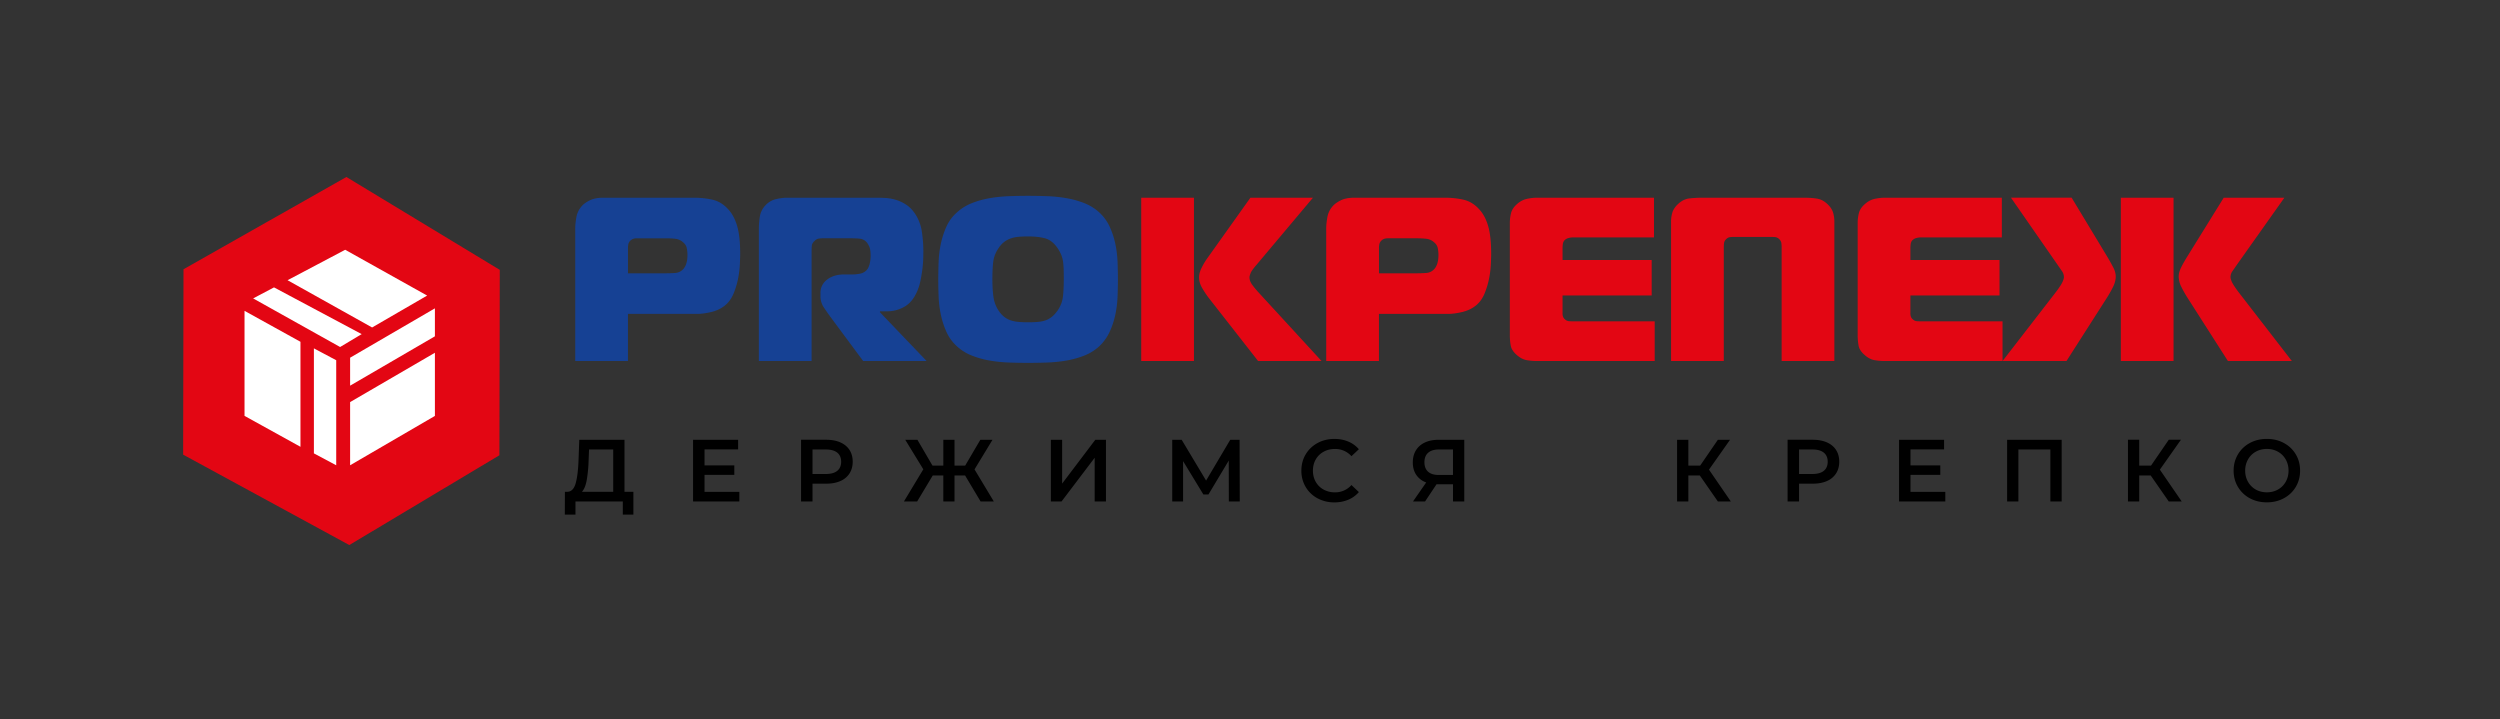 <svg version="1.1" id="Слой_1" xmlns="http://www.w3.org/2000/svg" x="0" y="0" viewBox="0 0 226.89 65.276" xml:space="preserve"><rect x="0" y="0" width="226.89" height="65.276" fill="#333333" stroke="none"/><path fill-rule="evenodd" clip-rule="evenodd" fill="#e30613" d="M31.437 16.063l-14.783 8.374-.033 16.825 15.08 8.204 13.623-8.149.033-16.825z"/><path d="M31.775 36.492l7.695-4.478v5.733l-7.695 4.479zm0-4.029l7.695-4.479v2.539l-7.695 4.479zm-.909-.97l-7.892-4.411 1.894-1 7.957 4.241zm2.905-1.773l-7.674-4.289 5.231-2.763 7.438 4.157zm-5.283 1.895l2.026 1.079v9.532l-2.026-1.08zm-6.296-3.404l5.077 2.808v9.531l-5.077-2.807z" fill-rule="evenodd" clip-rule="evenodd" fill="#fff"/><path d="M52.207 32.765V20.738c0-.311.035-.656.106-1.038.07-.381.233-.712.487-.995.155-.183.395-.356.72-.519.324-.162.741-.243 1.249-.243h8.194c.593 0 1.157.06 1.694.18.536.12 1.009.406 1.418.857.353.367.625.865.815 1.493.19.628.286 1.479.286 2.551 0 .255-.011.59-.032 1.006a8.871 8.871 0 0 1-.169 1.303 7.14 7.14 0 0 1-.402 1.313c-.177.424-.42.77-.73 1.037-.353.297-.773.505-1.26.625s-.935.18-1.345.18h-6.246v4.277h-4.785zm8.215-7.961c.296 0 .585-.011.868-.032.282-.021.522-.138.72-.35.254-.282.381-.712.381-1.291 0-.197-.021-.402-.063-.614s-.163-.395-.36-.551c-.198-.169-.427-.268-.688-.296s-.533-.043-.815-.043h-2.647c-.198 0-.349.032-.455.096s-.187.138-.244.223a.648.648 0 0 0-.105.275c-.014.099-.021.19-.021.274v2.309h3.429zm8.448-4.024c0-.339.028-.702.085-1.09a1.9 1.9 0 0 1 .487-1.027c.282-.311.614-.508.995-.593.381-.085.713-.127.995-.127H79.5c.226 0 .494.007.804.021.311.014.628.066.953.158.324.092.642.236.953.435.311.197.585.473.826.825a3.91 3.91 0 0 1 .625 1.631c.092.606.138 1.192.138 1.757 0 .17-.003.399-.01.688-.007.289-.032.604-.074.942s-.099.685-.169 1.037a4.913 4.913 0 0 1-.296.974c-.283.664-.667 1.137-1.154 1.419a3.135 3.135 0 0 1-1.599.424h-.635v.085l4.234 4.425h-5.759l-2.858-3.854a25.56 25.56 0 0 1-.688-.974 1.825 1.825 0 0 1-.328-1.038v-.317c0-.494.201-.896.604-1.207s.914-.466 1.535-.466h.762c.212 0 .445-.024.699-.074.254-.049.466-.173.635-.37.113-.155.194-.35.243-.582.049-.233.074-.448.074-.646 0-.409-.046-.705-.138-.889s-.166-.304-.222-.36a.97.97 0 0 0-.635-.328 8.027 8.027 0 0 0-.699-.032h-2.646a2.27 2.27 0 0 0-.392.032.664.664 0 0 0-.35.201c-.155.142-.24.286-.254.434a5.33 5.33 0 0 0-.021.498v9.973H68.87V20.78zm24.435-3.007c.564 0 1.143.011 1.736.032s1.175.081 1.747.18 1.115.251 1.63.455c.515.205.97.491 1.366.857.395.367.706.798.932 1.292a7.35 7.35 0 0 1 .508 1.546 9.71 9.71 0 0 1 .201 1.641c.021.558.032 1.084.032 1.577 0 .495-.011 1.017-.032 1.567a9.67 9.67 0 0 1-.201 1.63 7.39 7.39 0 0 1-.508 1.546 4.29 4.29 0 0 1-.932 1.313 4.343 4.343 0 0 1-1.366.857c-.516.205-1.059.357-1.63.456s-1.158.158-1.757.18a49.36 49.36 0 0 1-3.452 0c-.6-.021-1.186-.081-1.757-.18a8.134 8.134 0 0 1-1.63-.456 4.32 4.32 0 0 1-1.366-.857 3.954 3.954 0 0 1-.942-1.313 7.73 7.73 0 0 1-.498-1.546c-.113-.536-.18-1.079-.201-1.63s-.032-1.072-.032-1.567c0-.493.011-1.02.032-1.577s.088-1.104.201-1.641a7.687 7.687 0 0 1 .498-1.546c.219-.494.533-.925.942-1.292.395-.366.85-.652 1.366-.857a8.237 8.237 0 0 1 1.63-.455c.571-.099 1.154-.158 1.747-.18s1.171-.032 1.736-.032zm-3.24 7.581c0 .593.032 1.119.095 1.578s.215.871.456 1.238c.155.24.328.435.519.582.19.148.395.258.614.328.218.071.458.117.72.138.261.021.54.032.836.032.31 0 .596-.011.857-.032s.498-.066.709-.138c.211-.07.409-.18.593-.328.183-.147.36-.342.529-.582.268-.395.427-.815.477-1.26.049-.444.074-.964.074-1.557 0-.324-.003-.613-.01-.868-.007-.254-.025-.49-.053-.709s-.081-.427-.159-.624a3.3 3.3 0 0 0-.328-.614c-.325-.479-.699-.78-1.122-.9-.424-.119-.946-.18-1.567-.18-.311 0-.593.011-.847.032s-.494.07-.72.147a2.17 2.17 0 0 0-.614.328 2.259 2.259 0 0 0-.508.572 2.748 2.748 0 0 0-.477 1.238c-.05.432-.074.958-.074 1.579z" fill="#164194"/><path d="M103.573 17.943h4.786v14.821h-4.786V17.943zm10.608 14.822l-4.489-5.738a8.65 8.65 0 0 1-.571-.857c-.198-.331-.296-.659-.296-.984 0-.282.074-.571.222-.868.148-.297.3-.558.455-.783l3.98-5.59h5.675l-5.145 6.119c-.283.325-.456.571-.519.741-.063.169-.095.289-.095.359 0 .24.092.48.275.72a8.9 8.9 0 0 0 .508.614l5.759 6.268h-5.759zm6.182 0V20.738c0-.311.035-.656.106-1.038.07-.381.233-.712.487-.995.155-.183.396-.356.72-.519.325-.162.741-.243 1.25-.243h8.193c.593 0 1.157.06 1.694.18.536.12 1.009.406 1.419.857.353.367.624.865.814 1.493s.286 1.479.286 2.551c0 .255-.011.59-.031 1.006a8.744 8.744 0 0 1-.17 1.303c-.092.451-.226.889-.402 1.313s-.42.77-.73 1.037c-.353.297-.772.505-1.26.625s-.936.18-1.345.18h-6.246v4.277h-4.785zm8.216-7.961c.296 0 .585-.011.868-.032.282-.021.521-.138.72-.35.254-.282.381-.712.381-1.291 0-.197-.021-.402-.063-.614s-.162-.395-.36-.551a1.237 1.237 0 0 0-.688-.296 7.655 7.655 0 0 0-.815-.043h-2.646c-.198 0-.35.032-.455.096a.736.736 0 0 0-.244.223.635.635 0 0 0-.105.275c-.015.099-.021.19-.021.274v2.309h3.428zm10.925 7.961c-.311 0-.618-.024-.921-.074-.304-.049-.597-.193-.879-.434-.339-.282-.537-.575-.593-.879a5.343 5.343 0 0 1-.085-.984V20.229c0-.282.035-.571.105-.868.071-.296.247-.571.53-.825.282-.254.585-.416.91-.487.324-.07.621-.105.889-.105h10.65v3.6h-7.325c-.142 0-.279.018-.413.053a.818.818 0 0 0-.328.159.577.577 0 0 0-.201.359 2.538 2.538 0 0 0-.032.36v1.122h8.089v3.218h-8.089v1.609a.83.83 0 0 0 .063.36.53.53 0 0 0 .148.19.61.61 0 0 0 .424.18c.169.008.331.011.486.011h7.241v3.6h-10.669zM157.396 21.5c-.127 0-.254.008-.381.021a.608.608 0 0 0-.36.19.597.597 0 0 0-.19.36 3.44 3.44 0 0 0-.021.402v10.29h-4.785V20.082c0-.24.035-.49.105-.752.071-.261.227-.512.466-.752.339-.339.706-.529 1.102-.571.395-.042.77-.063 1.122-.063h9.274c.438 0 .832.028 1.186.085.353.056.685.239.995.55.239.24.395.491.466.752.07.262.105.512.105.752v12.683h-4.785v-10.29c0-.127-.007-.258-.021-.392a.614.614 0 0 0-.191-.371.6.6 0 0 0-.349-.19 3.399 3.399 0 0 0-.392-.021h-3.346zm13.677 11.265c-.311 0-.618-.024-.921-.074-.304-.049-.597-.193-.879-.434-.339-.282-.537-.575-.593-.879a5.343 5.343 0 0 1-.085-.984V20.229c0-.282.035-.571.105-.868.071-.296.247-.571.53-.825.282-.254.585-.416.91-.487.324-.07.621-.105.889-.105h10.65v3.6h-7.325c-.142 0-.279.018-.413.053a.818.818 0 0 0-.328.159.577.577 0 0 0-.201.359 2.538 2.538 0 0 0-.032.36v1.122h8.089v3.218h-8.089v1.609a.83.83 0 0 0 .063.36.53.53 0 0 0 .148.19.61.61 0 0 0 .424.18c.169.008.331.011.486.011h7.241v3.6h-10.669zm15.52-6.268c.297-.395.491-.691.583-.889.092-.198.138-.354.138-.466a.963.963 0 0 0-.19-.551 182.33 182.33 0 0 1-.382-.551l-4.234-6.098h5.505l3.324 5.505c.155.269.308.544.455.826.148.282.223.558.223.825 0 .297-.081.611-.243.942-.163.332-.371.695-.625 1.091l-3.6 5.632h-5.802l4.848-6.266zm5.886-8.554h4.785v14.821h-4.785V17.943zm9.719 14.822l-3.6-5.632a10.944 10.944 0 0 1-.625-1.091 2.15 2.15 0 0 1-.243-.942c0-.239.063-.494.19-.762.127-.269.289-.564.487-.89l3.409-5.505h5.505l-4.319 6.098-.381.551a.957.957 0 0 0-.191.551c0 .112.046.268.138.466.092.197.286.494.583.889L208 32.765h-5.802z" fill="#e30613"/><path d="M57.484 44.633v2.072h-.96v-1.192h-4.296v1.192h-.968l.008-2.072h.24c.352-.017.599-.276.74-.78.141-.504.228-1.225.26-2.164l.064-1.775h4.104v4.72h.808zm-4.239-1.036c-.091.482-.235.828-.432 1.036h2.84v-3.84H53.46l-.04.992a12.6 12.6 0 0 1-.175 1.812zM67.1 44.641v.872h-4.2v-5.6h4.088v.872H63.94v1.455h2.704v.856H63.94v1.544h3.16zm9.172-4.489c.36.16.636.39.828.688s.288.653.288 1.063c0 .406-.096.759-.288 1.061a1.829 1.829 0 0 1-.828.691c-.36.16-.783.24-1.268.24H73.74v1.616H72.7v-5.6h2.304c.485.002.908.082 1.268.241zm-.284 2.577c.235-.191.352-.467.352-.824 0-.356-.117-.632-.352-.823-.234-.192-.579-.288-1.032-.288H73.74v2.224h1.216c.453-.001.797-.097 1.032-.289zm11.6.423h-.96v2.36h-1.016v-2.36h-.96l-1.416 2.36h-1.2l1.76-2.92-1.64-2.68h1.104l1.368 2.344h.984v-2.344h1.016v2.344h.968l1.376-2.344h1.104L88.444 42.6l1.752 2.912h-1.2l-1.408-2.36zm7.784-3.239h1.024v3.976l3.008-3.976h.968v5.6h-1.024v-3.968l-3.008 3.968h-.968v-5.6zm16.152 5.6l-.008-3.712-1.84 3.072h-.464l-1.84-3.024v3.664h-.984v-5.6h.856l2.216 3.703 2.192-3.703h.848l.016 5.6h-.992zm8.044-.292a2.747 2.747 0 0 1-1.072-1.028 2.848 2.848 0 0 1-.388-1.479c0-.55.131-1.043.392-1.48.262-.437.62-.779 1.076-1.027s.967-.372 1.532-.372c.458 0 .877.08 1.256.239.379.16.698.393.96.696l-.672.632a1.96 1.96 0 0 0-1.496-.655c-.383 0-.727.084-1.032.252a1.82 1.82 0 0 0-.712.699c-.171.299-.256.638-.256 1.017s.085.717.256 1.016.408.532.712.7a2.1 2.1 0 0 0 1.032.252 1.95 1.95 0 0 0 1.496-.664l.672.64a2.552 2.552 0 0 1-.964.696 3.23 3.23 0 0 1-1.26.24 3.178 3.178 0 0 1-1.532-.374zm13.324-5.308v5.6h-1.024v-1.56h-1.496l-1.04 1.56h-1.096l1.2-1.728a1.806 1.806 0 0 1-.9-.685c-.211-.312-.316-.689-.316-1.132 0-.427.097-.795.288-1.104.192-.309.464-.545.816-.708.352-.162.766-.243 1.24-.243h2.328zm-3.277 1.176c-.227.197-.34.485-.34.864 0 .367.109.651.328.852.218.2.535.3.951.3h1.313v-2.312h-1.272c-.427 0-.753.099-.98.296zm24.653 2.063h-1.04v2.36h-1.023v-5.6h1.023v2.344h1.072l1.608-2.344h1.104l-1.912 2.712 1.984 2.888h-1.176l-1.64-2.36zm11.54-3c.359.16.636.39.827.688.192.299.288.653.288 1.063 0 .406-.096.759-.288 1.061a1.826 1.826 0 0 1-.827.691c-.36.16-.783.24-1.269.24h-1.264v1.616h-1.04v-5.6h2.304c.485.002.908.082 1.269.241zm-.285 2.577c.234-.191.352-.467.352-.824 0-.356-.117-.632-.352-.823-.235-.192-.579-.288-1.032-.288h-1.216v2.224h1.216c.453-.001.797-.097 1.032-.289zm11.026 1.912v.872h-4.2v-5.6h4.088v.872h-3.048v1.455h2.704v.856h-2.704v1.544h3.16zm10.559-4.728v5.6h-1.024v-4.72h-2.903v4.72h-1.024v-5.6h4.951zm8.08 3.239h-1.04v2.36h-1.023v-5.6h1.023v2.344h1.072l1.608-2.344h1.104l-1.912 2.712 1.984 2.888h-1.176l-1.64-2.36zm8.999 2.069a2.757 2.757 0 0 1-1.08-1.032c-.262-.439-.392-.932-.392-1.476s.13-1.036.392-1.477a2.762 2.762 0 0 1 1.08-1.031c.459-.248.974-.372 1.544-.372s1.085.124 1.544.372.818.591 1.08 1.027c.262.438.392.931.392 1.48 0 .549-.13 1.043-.392 1.479-.262.438-.621.78-1.08 1.028s-.974.372-1.544.372-1.085-.122-1.544-.37zm2.552-.792c.299-.168.533-.402.704-.704.171-.301.256-.639.256-1.012s-.085-.711-.256-1.012c-.171-.302-.405-.536-.704-.704s-.635-.252-1.008-.252-.709.084-1.008.252-.533.402-.704.704c-.171.301-.256.639-.256 1.012s.085.711.256 1.012c.171.302.405.536.704.704s.635.252 1.008.252.709-.084 1.008-.252z"/></svg>